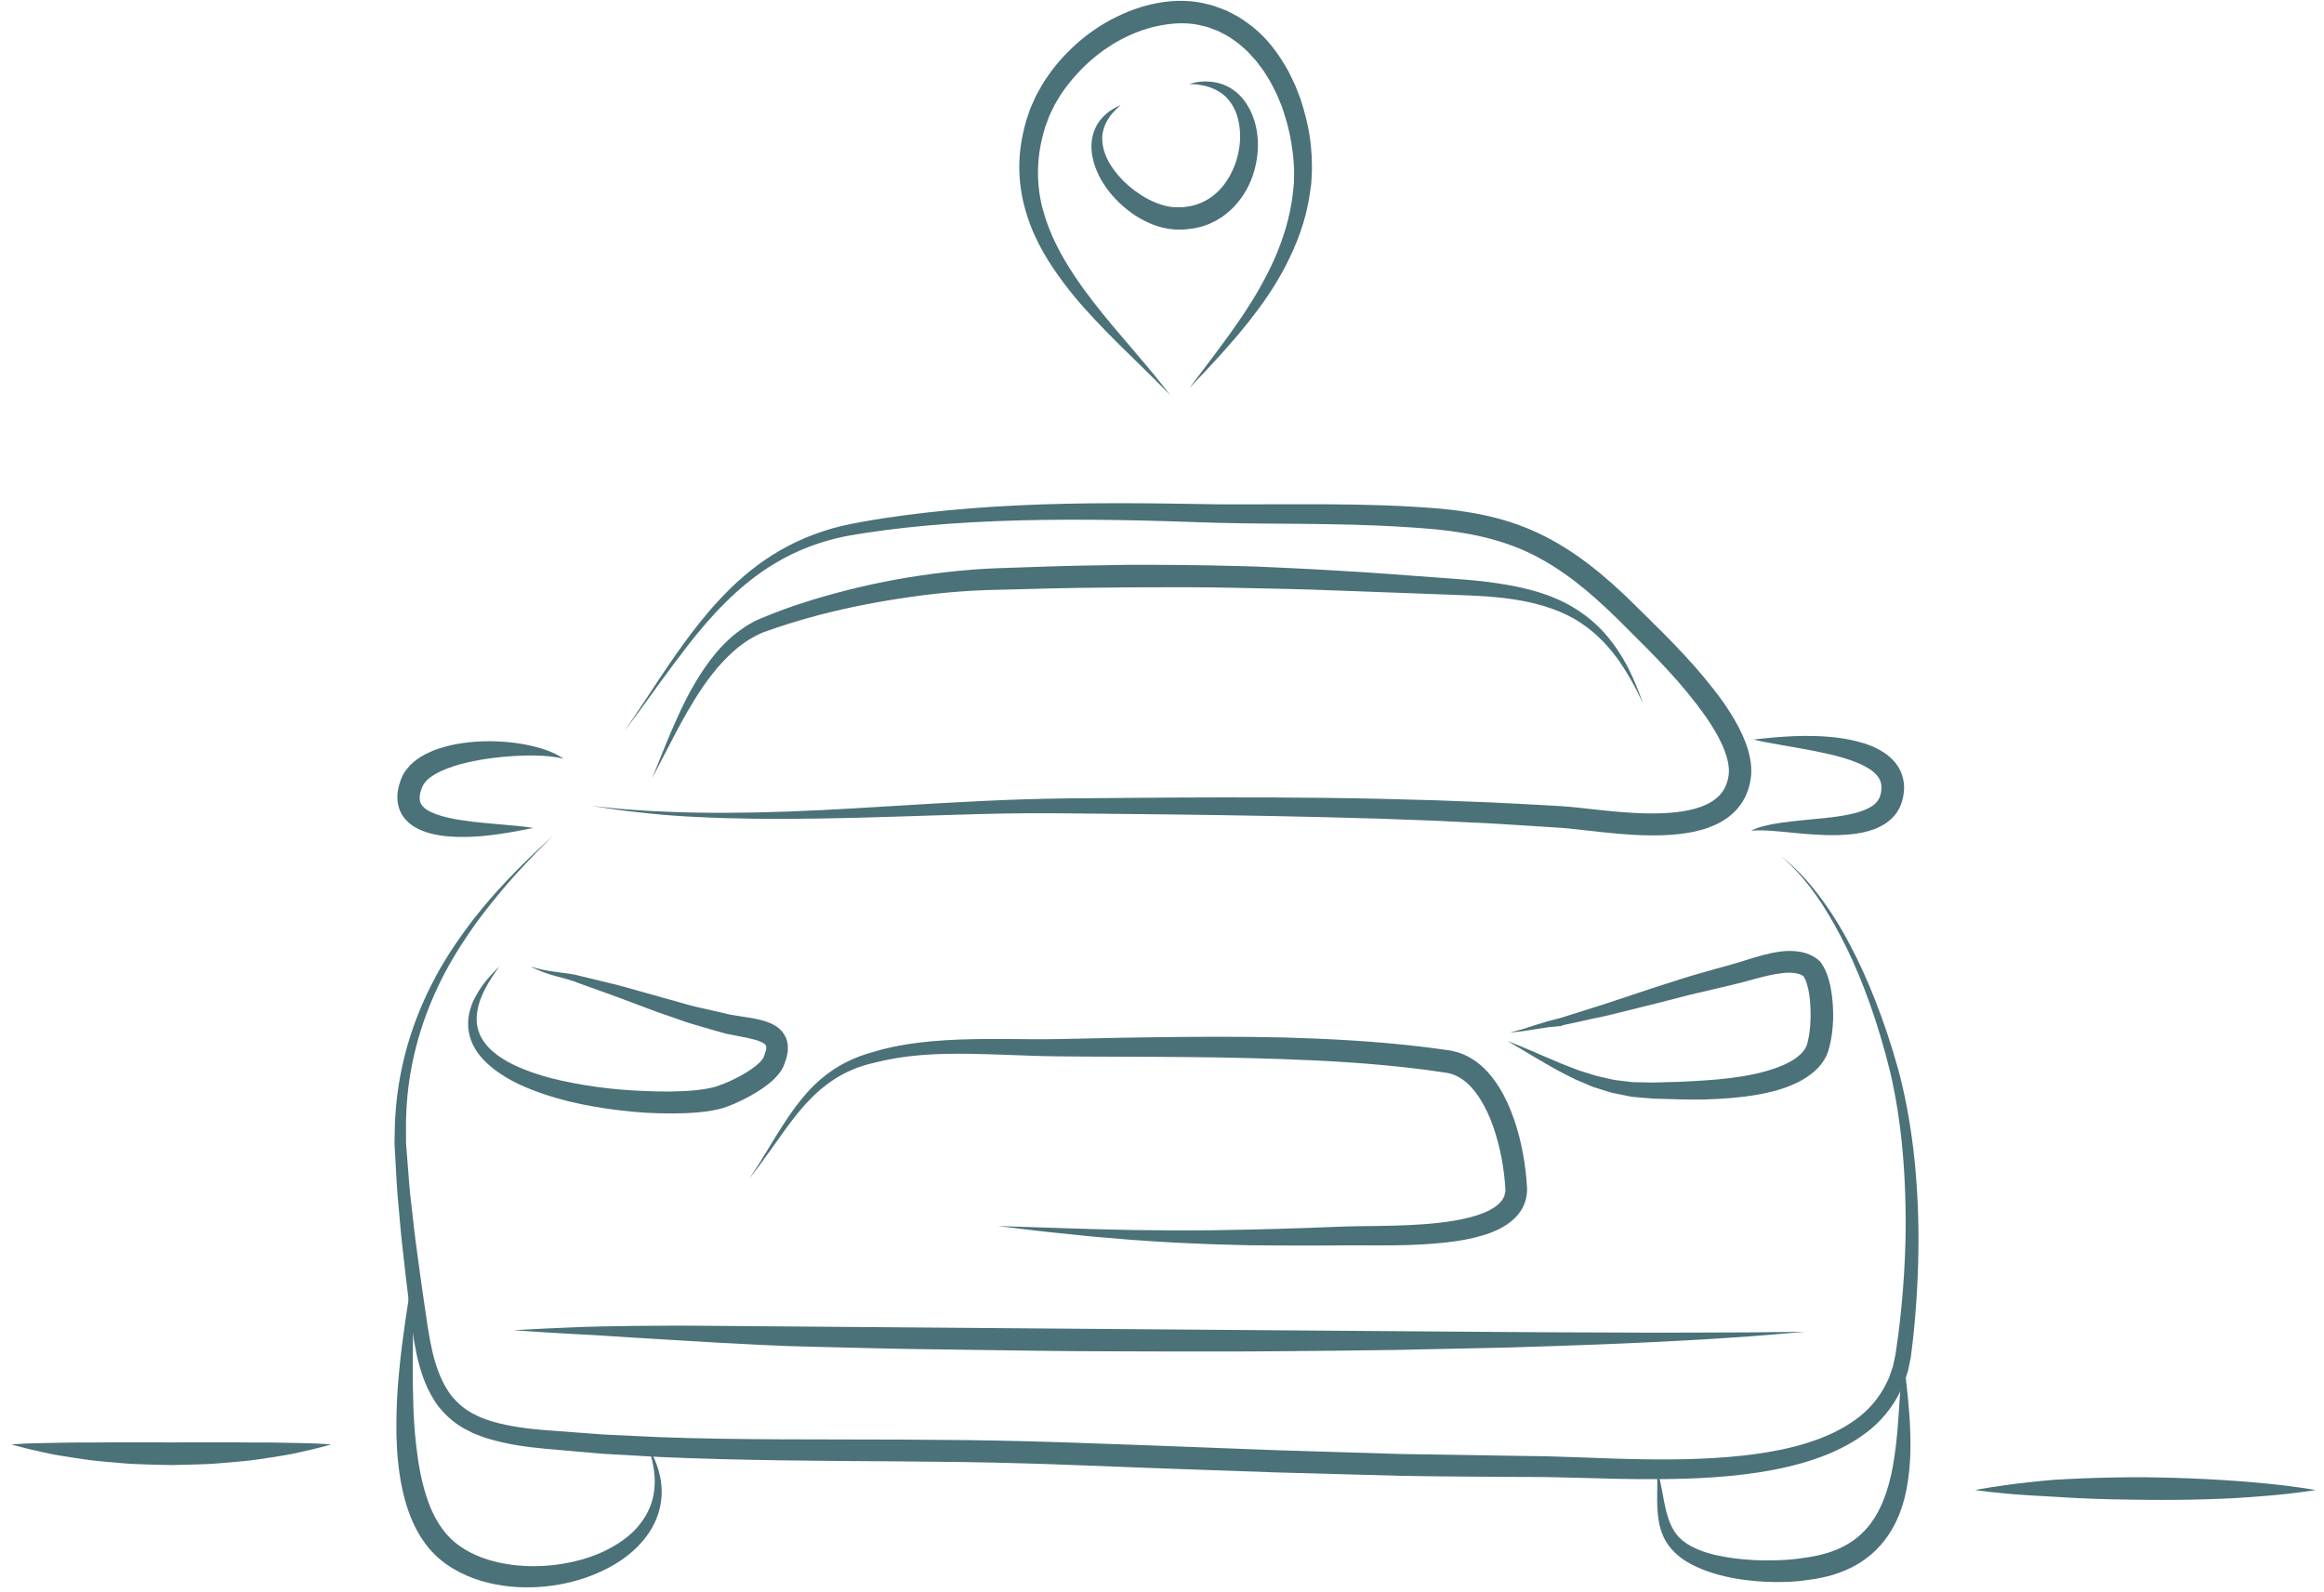 <svg width="181" height="124" viewBox="0 0 181 124" fill="none" xmlns="http://www.w3.org/2000/svg">
<path d="M46.047 62.779C46.047 62.779 46.801 62.858 48.217 63.006C48.926 63.058 49.799 63.129 50.827 63.187C51.857 63.23 53.038 63.289 54.364 63.306C57.015 63.356 60.234 63.294 63.923 63.112C67.613 62.935 71.772 62.624 76.326 62.409C78.602 62.292 80.985 62.222 83.444 62.192C85.898 62.173 88.435 62.154 91.043 62.134C96.261 62.11 101.767 62.101 107.465 62.229C108.89 62.266 110.326 62.305 111.773 62.343C113.22 62.399 114.677 62.455 116.143 62.512C117.609 62.574 119.084 62.666 120.566 62.743L121.676 62.807C122.071 62.833 122.445 62.87 122.821 62.909C123.559 62.99 124.299 63.069 125.041 63.15C126.508 63.298 127.975 63.407 129.411 63.356C130.127 63.33 130.836 63.261 131.508 63.121C132.179 62.982 132.814 62.762 133.33 62.438C133.845 62.111 134.225 61.685 134.434 61.15C134.489 61.018 134.529 60.877 134.567 60.733L134.612 60.511L134.639 60.31L134.65 60.169L134.651 60.072C134.655 60.019 134.648 59.932 134.646 59.862C134.635 59.713 134.617 59.561 134.587 59.407C134.468 58.786 134.209 58.144 133.886 57.522C133.562 56.897 133.174 56.286 132.754 55.692C131.059 53.306 128.945 51.156 126.809 49.047C124.7 46.916 122.516 44.91 120.01 43.541C117.521 42.141 114.703 41.523 111.854 41.241C108.969 40.978 106.103 40.873 103.269 40.832C100.434 40.787 97.634 40.802 94.885 40.731C92.124 40.64 89.477 40.546 86.87 40.51C81.67 40.434 76.756 40.531 72.246 40.937C69.996 41.142 67.829 41.413 65.822 41.782C63.839 42.183 62.022 42.9 60.462 43.823C58.894 44.741 57.583 45.856 56.46 46.972C55.337 48.091 54.403 49.22 53.586 50.26C51.969 52.354 50.771 54.065 49.93 55.21C49.085 56.355 48.634 56.964 48.634 56.964C48.634 56.964 49.057 56.336 49.851 55.155C50.647 53.978 51.746 52.205 53.312 50.053C54.099 48.98 55.004 47.81 56.11 46.633C57.216 45.46 58.524 44.269 60.118 43.263C61.708 42.252 63.574 41.44 65.645 40.951C67.705 40.505 69.867 40.198 72.144 39.933C76.692 39.414 81.648 39.2 86.878 39.202C89.486 39.194 92.196 39.246 94.909 39.288C97.646 39.287 100.442 39.286 103.285 39.285C106.14 39.297 109.06 39.372 112.009 39.611C113.497 39.744 115.003 39.962 116.496 40.346C117.988 40.726 119.457 41.298 120.825 42.05C122.198 42.797 123.471 43.705 124.658 44.691C125.254 45.188 125.84 45.71 126.382 46.219L126.589 46.411L126.811 46.629L127.212 47.022L128.022 47.813C130.186 49.939 132.363 52.12 134.195 54.679C134.647 55.324 135.073 55.996 135.445 56.719C135.815 57.442 136.138 58.216 136.303 59.087C136.345 59.304 136.371 59.529 136.387 59.757C136.391 59.876 136.398 59.978 136.394 60.114L136.387 60.301L136.376 60.443C136.376 60.457 136.366 60.554 136.365 60.553L136.353 60.636L136.328 60.803C136.306 60.915 136.285 61.026 136.259 61.138C136.202 61.36 136.137 61.583 136.046 61.8C135.705 62.68 135.018 63.431 134.253 63.9C133.484 64.377 132.662 64.64 131.86 64.806C131.055 64.971 130.258 65.041 129.472 65.069C127.9 65.118 126.368 64.995 124.867 64.839C124.124 64.756 123.382 64.673 122.642 64.591C122.279 64.551 121.913 64.514 121.568 64.49L120.459 64.42C118.986 64.329 117.522 64.222 116.063 64.146C114.604 64.074 113.154 64.003 111.715 63.933C110.274 63.88 108.843 63.828 107.424 63.776C101.747 63.606 96.252 63.507 91.04 63.445C88.433 63.418 85.897 63.392 83.444 63.367C80.995 63.339 78.637 63.353 76.364 63.416C71.822 63.54 67.649 63.711 63.945 63.764C60.242 63.828 57.01 63.784 54.353 63.648C51.696 63.535 49.618 63.269 48.206 63.102C46.797 62.891 46.047 62.779 46.047 62.779Z" fill="#4B7179"/>
<path d="M50.79 60.625C50.79 60.625 50.919 60.306 51.163 59.709C51.408 59.112 51.743 58.227 52.218 57.118C52.694 56.011 53.278 54.659 54.142 53.192C54.573 52.459 55.077 51.698 55.693 50.947C56.314 50.204 57.057 49.471 57.973 48.868C58.198 48.714 58.44 48.575 58.687 48.443L58.876 48.346L58.97 48.298L59.09 48.247C59.213 48.197 59.336 48.145 59.461 48.094C59.95 47.885 60.475 47.689 61.007 47.487C62.068 47.103 63.177 46.747 64.328 46.419C66.63 45.767 69.096 45.214 71.681 44.836C72.973 44.641 74.294 44.491 75.639 44.385C76.309 44.33 76.993 44.29 77.67 44.265C78.34 44.242 79.014 44.219 79.691 44.197C81.046 44.156 82.407 44.097 83.782 44.071C85.157 44.047 86.538 44.022 87.919 43.998C90.68 43.999 93.44 44.012 96.157 44.092C97.516 44.112 98.862 44.179 100.191 44.242C101.522 44.298 102.833 44.377 104.123 44.453C106.704 44.592 109.192 44.793 111.551 44.964C112.734 45.059 113.866 45.12 114.996 45.235C116.122 45.352 117.204 45.505 118.239 45.726C119.271 45.947 120.256 46.23 121.15 46.616C122.046 46.996 122.849 47.472 123.538 47.997C124.924 49.053 125.806 50.297 126.422 51.339C127.035 52.393 127.387 53.279 127.622 53.881C127.742 54.181 127.819 54.416 127.876 54.573C127.932 54.73 127.961 54.811 127.961 54.811C127.961 54.811 127.924 54.733 127.853 54.583C127.782 54.432 127.682 54.206 127.534 53.919C127.249 53.343 126.8 52.51 126.127 51.528C125.445 50.559 124.497 49.447 123.146 48.544C121.799 47.635 120.042 47.031 118.053 46.718C116.062 46.39 113.852 46.371 111.478 46.275C109.117 46.187 106.626 46.096 104.05 46C101.476 45.897 98.818 45.846 96.119 45.791C93.419 45.731 90.675 45.74 87.933 45.757C86.563 45.771 85.192 45.785 83.827 45.8C82.462 45.815 81.094 45.864 79.741 45.895C79.064 45.912 78.389 45.929 77.719 45.946C77.054 45.956 76.403 45.98 75.749 46.018C74.445 46.092 73.156 46.208 71.892 46.37C69.366 46.697 66.935 47.135 64.665 47.689C63.529 47.964 62.437 48.281 61.389 48.603C60.87 48.77 60.361 48.929 59.853 49.115C59.727 49.16 59.6 49.205 59.475 49.249L59.428 49.266L59.405 49.274C59.372 49.287 59.422 49.265 59.41 49.271L59.326 49.309L59.158 49.385C58.936 49.489 58.717 49.598 58.511 49.725C57.671 50.214 56.959 50.852 56.333 51.51C55.709 52.174 55.177 52.871 54.712 53.553C53.788 54.923 53.095 56.207 52.535 57.269C51.424 59.404 50.79 60.625 50.79 60.625Z" fill="#4B7179"/>
<path d="M136.582 57.611C136.582 57.611 136.681 57.6 136.866 57.579C137.049 57.562 137.319 57.525 137.662 57.496C138.349 57.429 139.331 57.344 140.523 57.33C141.119 57.327 141.768 57.343 142.459 57.401C143.149 57.461 143.882 57.56 144.645 57.756C145.403 57.952 146.209 58.232 146.975 58.8C147.35 59.09 147.719 59.473 147.963 59.96C148.21 60.443 148.323 61.01 148.292 61.525C148.29 61.655 148.264 61.776 148.249 61.902L148.221 62.088L148.177 62.269C148.153 62.406 148.027 62.776 147.898 63.01C147.647 63.496 147.248 63.888 146.837 64.159C146.423 64.431 145.995 64.6 145.581 64.723C145.166 64.849 144.764 64.92 144.371 64.969C143.588 65.066 142.852 65.073 142.165 65.053C141.478 65.032 140.838 64.983 140.252 64.932C139.08 64.823 138.118 64.716 137.44 64.694C137.101 64.683 136.833 64.684 136.649 64.694C136.465 64.709 136.367 64.716 136.367 64.716C136.367 64.716 136.457 64.674 136.626 64.595C136.8 64.529 137.06 64.425 137.402 64.346C138.082 64.164 139.075 64.029 140.246 63.912C140.825 63.855 141.452 63.794 142.115 63.729C142.769 63.661 143.448 63.571 144.111 63.429C144.769 63.29 145.417 63.07 145.87 62.751C146.094 62.589 146.245 62.404 146.352 62.198C146.398 62.087 146.42 62.093 146.474 61.848L146.491 61.777L146.499 61.741L146.503 61.723L146.505 61.715C146.502 61.729 146.516 61.67 146.499 61.744L146.51 61.641C146.516 61.573 146.534 61.501 146.533 61.437C146.561 60.916 146.361 60.526 145.915 60.135C145.685 59.952 145.415 59.782 145.124 59.632C144.825 59.49 144.517 59.356 144.195 59.245C143.554 59.02 142.894 58.846 142.258 58.705C141.622 58.561 141.008 58.444 140.437 58.341C139.294 58.133 138.324 57.976 137.645 57.843C136.966 57.717 136.582 57.611 136.582 57.611Z" fill="#4B7179"/>
<path d="M43.891 59.117C43.891 59.117 43.796 59.094 43.617 59.049C43.439 59.01 43.179 58.967 42.846 58.928C42.181 58.852 41.226 58.826 40.093 58.891C38.963 58.956 37.646 59.103 36.308 59.419C35.64 59.576 34.972 59.788 34.36 60.064C33.758 60.345 33.208 60.718 32.977 61.13C32.94 61.179 32.918 61.231 32.897 61.282L32.879 61.319L32.869 61.338L32.864 61.347C32.868 61.337 32.853 61.377 32.871 61.325L32.868 61.333L32.823 61.471C32.794 61.56 32.758 61.661 32.736 61.74C32.729 61.797 32.718 61.851 32.706 61.907C32.671 62.15 32.677 62.371 32.748 62.536C32.816 62.705 32.953 62.871 33.167 63.03C33.377 63.189 33.665 63.312 33.955 63.426C34.548 63.645 35.204 63.78 35.834 63.879C36.466 63.98 37.08 64.047 37.651 64.103C38.794 64.215 39.767 64.284 40.449 64.358C41.131 64.424 41.52 64.501 41.52 64.501C41.52 64.501 41.136 64.576 40.463 64.707C39.791 64.834 38.83 65.009 37.65 65.123C37.059 65.176 36.414 65.212 35.719 65.199C35.025 65.183 34.281 65.129 33.486 64.915C33.088 64.805 32.677 64.665 32.265 64.406C31.858 64.158 31.437 63.771 31.192 63.242C30.943 62.711 30.904 62.137 30.984 61.622C31.009 61.487 31.036 61.353 31.066 61.22C31.095 61.114 31.124 61.032 31.153 60.937L31.197 60.798L31.213 60.751L31.223 60.727L31.243 60.679L31.284 60.584C31.337 60.457 31.395 60.331 31.469 60.221C31.751 59.76 32.124 59.411 32.504 59.135C32.885 58.863 33.286 58.669 33.679 58.501C34.471 58.18 35.259 57.997 36.018 57.889C37.537 57.672 38.947 57.72 40.136 57.876C41.325 58.039 42.293 58.313 42.936 58.591C43.259 58.719 43.499 58.864 43.66 58.957C43.81 59.062 43.891 59.117 43.891 59.117Z" fill="#4B7179"/>
<path d="M43.029 65.147C43.029 65.147 42.885 65.291 42.607 65.57C42.334 65.853 41.906 66.252 41.389 66.81C40.332 67.902 38.82 69.555 37.135 71.831C36.311 72.981 35.442 74.287 34.644 75.788C33.858 77.294 33.132 78.986 32.592 80.865C32.051 82.742 31.695 84.803 31.631 86.991C31.605 87.537 31.63 88.092 31.623 88.652L31.625 89.054L31.658 89.484C31.68 89.771 31.703 90.061 31.725 90.351C31.815 91.513 31.894 92.706 32.046 93.904C32.178 95.107 32.311 96.334 32.491 97.588C32.656 98.841 32.831 100.117 33.025 101.415C33.12 102.061 33.216 102.711 33.312 103.367C33.367 103.696 33.422 104.025 33.478 104.356C33.544 104.672 33.611 104.99 33.679 105.308C33.981 106.579 34.439 107.818 35.209 108.799C35.617 109.267 36.072 109.693 36.628 110.009C36.755 110.102 36.911 110.159 37.052 110.234C37.2 110.3 37.335 110.388 37.494 110.439C37.805 110.55 38.106 110.682 38.438 110.762C39.735 111.136 41.151 111.311 42.581 111.422C44.044 111.531 45.522 111.641 47.015 111.752C48.5 111.822 50 111.892 51.512 111.963C57.583 112.182 63.874 112.119 70.28 112.15C73.483 112.164 76.716 112.19 79.965 112.278C83.215 112.36 86.455 112.497 89.707 112.604C92.956 112.728 96.204 112.852 99.44 112.976C102.674 113.075 105.895 113.173 109.091 113.271C112.286 113.321 115.455 113.371 118.586 113.421C121.753 113.438 124.851 113.637 127.876 113.68C130.901 113.731 133.872 113.657 136.72 113.275C138.142 113.079 139.531 112.798 140.847 112.377C142.16 111.957 143.401 111.393 144.464 110.632C145.533 109.879 146.37 108.885 146.917 107.763L147.119 107.34C147.176 107.195 147.22 107.045 147.272 106.898L147.423 106.455L147.524 105.997L147.625 105.541L147.692 105.063C147.739 104.735 147.785 104.409 147.832 104.084C148.162 101.513 148.35 98.989 148.406 96.574C148.496 91.741 148.105 87.291 147.204 83.472C146.261 79.648 145.069 76.411 143.831 73.864C143.212 72.591 142.583 71.494 141.993 70.566C141.841 70.337 141.694 70.117 141.554 69.904C141.412 69.694 141.26 69.502 141.123 69.313C140.854 68.931 140.572 68.614 140.331 68.321C139.831 67.751 139.425 67.329 139.126 67.074C138.835 66.809 138.684 66.673 138.684 66.673C138.684 66.673 138.84 66.803 139.142 67.055C139.452 67.299 139.876 67.704 140.402 68.257C141.445 69.371 142.82 71.171 144.137 73.709C145.464 76.237 146.77 79.476 147.84 83.31C148.88 87.17 149.416 91.677 149.418 96.585C149.413 99.042 149.282 101.59 149 104.237C148.961 104.563 148.922 104.891 148.883 105.22L148.82 105.728L148.714 106.249L148.606 106.773L148.442 107.287C148.385 107.458 148.334 107.632 148.27 107.802L148.044 108.3C147.428 109.624 146.447 110.814 145.244 111.689C144.047 112.576 142.685 113.213 141.28 113.688C139.871 114.163 138.41 114.481 136.93 114.709C133.966 115.164 130.924 115.244 127.857 115.229C124.785 115.214 121.692 115.046 118.583 115.059C115.441 115.037 112.258 115.029 109.053 114.969C105.85 114.882 102.622 114.793 99.381 114.705C96.144 114.591 92.893 114.476 89.644 114.362C86.397 114.244 83.14 114.097 79.914 114.005C76.688 113.908 73.468 113.871 70.27 113.847C63.874 113.809 57.563 113.773 51.448 113.507C49.916 113.42 48.397 113.335 46.892 113.25C45.401 113.119 43.923 112.989 42.461 112.861C40.972 112.72 39.493 112.521 38.038 112.079C37.674 111.984 37.318 111.827 36.962 111.69C36.783 111.627 36.614 111.521 36.441 111.438C36.271 111.345 36.092 111.273 35.932 111.157C35.259 110.759 34.678 110.21 34.184 109.614C33.242 108.373 32.769 106.947 32.465 105.587C32.398 105.241 32.331 104.896 32.264 104.553C32.214 104.219 32.163 103.887 32.113 103.556C32.016 102.87 31.946 102.229 31.862 101.571C31.695 100.268 31.548 98.983 31.409 97.719C31.257 96.46 31.149 95.211 31.042 93.989C30.916 92.766 30.863 91.577 30.798 90.412C30.782 90.121 30.766 89.832 30.75 89.544L30.726 89.114C30.723 88.93 30.73 88.813 30.732 88.66C30.749 88.082 30.745 87.511 30.788 86.949C30.923 84.698 31.353 82.585 31.967 80.678C32.58 78.767 33.375 77.063 34.219 75.556C35.077 74.055 35.996 72.762 36.862 71.627C37.307 71.069 37.735 70.546 38.146 70.062C38.572 69.59 38.962 69.141 39.343 68.739C39.727 68.341 40.082 67.972 40.408 67.635C40.743 67.307 41.048 67.01 41.322 66.743C41.863 66.206 42.306 65.825 42.59 65.553C42.88 65.285 43.029 65.147 43.029 65.147Z" fill="#4B7179"/>
<path d="M38.916 75.269C38.51 75.802 38.144 76.357 37.835 76.936C37.527 77.513 37.279 78.121 37.181 78.74C37.069 79.354 37.115 79.974 37.342 80.518C37.448 80.792 37.605 81.045 37.787 81.28C37.964 81.518 38.175 81.735 38.407 81.933C38.865 82.334 39.407 82.656 39.972 82.934C40.539 83.209 41.135 83.443 41.744 83.645C42.964 84.05 44.239 84.314 45.522 84.53C46.806 84.744 48.106 84.882 49.409 84.955C50.711 85.024 52.018 85.068 53.302 84.997C53.941 84.963 54.582 84.903 55.164 84.791C55.293 84.764 55.474 84.725 55.619 84.687L55.793 84.634L56 84.562C56.282 84.465 56.57 84.348 56.852 84.219C57.416 83.963 57.972 83.666 58.466 83.328C58.705 83.158 58.95 82.982 59.13 82.798C59.312 82.624 59.463 82.416 59.482 82.343L59.483 82.337L59.51 82.264C59.606 82.004 59.699 81.721 59.678 81.585C59.681 81.545 59.664 81.532 59.669 81.501C59.669 81.473 59.647 81.468 59.65 81.443C59.643 81.423 59.615 81.407 59.607 81.381C59.584 81.356 59.544 81.332 59.517 81.302C59.358 81.186 59.07 81.075 58.764 80.989C58.456 80.9 58.107 80.834 57.757 80.764C57.402 80.697 57.037 80.63 56.664 80.551L56.594 80.537L56.52 80.519L56.487 80.51L56.355 80.474L56.091 80.4L55.563 80.251L54.509 79.945C54.157 79.837 53.806 79.751 53.455 79.626L51.349 78.894C50.644 78.646 49.974 78.381 49.286 78.125C47.917 77.598 46.548 77.129 45.174 76.626L45.151 76.619C44.998 76.563 44.848 76.5 44.692 76.444C44.532 76.394 44.375 76.34 44.212 76.293L43.221 76.023C43.054 75.974 42.888 75.933 42.723 75.875C42.559 75.817 42.393 75.768 42.232 75.703C42.071 75.636 41.91 75.575 41.753 75.502L41.292 75.268L41.781 75.426C41.946 75.472 42.114 75.507 42.278 75.547C42.444 75.585 42.614 75.607 42.78 75.638C42.948 75.666 43.118 75.686 43.286 75.713L44.309 75.852C44.481 75.877 44.655 75.912 44.829 75.942C45.002 75.979 45.176 76.026 45.351 76.072L45.328 76.064L47.474 76.584C47.831 76.671 48.194 76.752 48.545 76.856L49.603 77.155L53.794 78.329C54.138 78.429 54.504 78.495 54.858 78.58L55.929 78.822L56.463 78.947L56.73 79.011L56.864 79.043L56.897 79.051L56.913 79.055L56.918 79.055C56.955 79.064 56.872 79.045 56.882 79.047L56.89 79.049L56.955 79.06L58.023 79.227C58.393 79.287 58.766 79.341 59.166 79.439C59.563 79.542 59.984 79.654 60.438 79.942C60.552 80.027 60.666 80.107 60.773 80.208C60.877 80.325 60.986 80.437 61.069 80.574C61.144 80.716 61.233 80.865 61.272 81.016C61.308 81.164 61.353 81.327 61.36 81.469C61.363 81.61 61.361 81.751 61.355 81.891C61.336 82.017 61.312 82.138 61.287 82.261C61.24 82.509 61.15 82.698 61.079 82.918L61.107 82.84C60.918 83.406 60.615 83.715 60.335 84.013C60.049 84.306 59.751 84.523 59.451 84.743C58.849 85.163 58.228 85.502 57.584 85.806C57.262 85.958 56.933 86.096 56.587 86.221L56.322 86.31L56.016 86.397C55.838 86.44 55.693 86.469 55.495 86.508C54.766 86.639 54.076 86.689 53.384 86.719C52.004 86.77 50.642 86.733 49.286 86.607C47.93 86.48 46.582 86.287 45.245 86.013C43.909 85.737 42.589 85.357 41.303 84.848C40.663 84.59 40.027 84.303 39.426 83.937C38.825 83.575 38.242 83.16 37.736 82.638C37.23 82.128 36.8 81.49 36.6 80.768C36.39 80.051 36.427 79.286 36.63 78.61C36.829 77.927 37.182 77.324 37.575 76.773C37.972 76.223 38.436 75.731 38.916 75.269Z" fill="#4B7179"/>
<path d="M117.397 81.084C118.021 81.342 118.648 81.59 119.268 81.858C119.886 82.129 120.506 82.398 121.125 82.653C121.737 82.93 122.365 83.149 122.983 83.393L123.928 83.687C124.086 83.733 124.24 83.791 124.399 83.83L124.877 83.939C125.196 84.006 125.51 84.095 125.831 84.144L126.798 84.26C126.959 84.275 127.117 84.311 127.28 84.308L127.766 84.313L128.735 84.334C130.087 84.303 131.417 84.27 132.738 84.169C134.057 84.084 135.369 83.942 136.627 83.674C137.255 83.541 137.866 83.365 138.442 83.152C139.018 82.941 139.558 82.674 139.985 82.335C140.421 82.008 140.722 81.585 140.79 81.154C140.932 80.612 140.995 79.982 141.01 79.362C141.027 78.74 141.001 78.11 140.913 77.508L140.835 77.066C140.797 76.928 140.77 76.78 140.726 76.65C140.648 76.383 140.536 76.153 140.44 76.008L140.537 76.114C140.375 75.966 140.148 75.863 139.844 75.813C139.543 75.764 139.191 75.76 138.819 75.809C138.073 75.887 137.284 76.093 136.477 76.315C136.071 76.425 135.662 76.543 135.219 76.646L133.993 76.94C133.582 77.04 133.171 77.138 132.758 77.23C132.348 77.327 131.93 77.413 131.525 77.518L129.086 78.147L126.623 78.759L125.389 79.063C124.981 79.171 124.559 79.247 124.144 79.334L121.647 79.885L121.629 79.927H121.626L120.629 80.016L119.627 80.172L118.615 80.329L117.597 80.442L118.581 80.172L119.554 79.862L120.535 79.56L121.541 79.302L121.52 79.306L123.933 78.546C124.333 78.414 124.737 78.303 125.137 78.165L126.338 77.764L128.747 76.965L131.179 76.185C131.584 76.054 131.991 75.945 132.396 75.825C132.802 75.706 133.209 75.591 133.616 75.479L134.844 75.138C135.222 75.037 135.621 74.907 136.026 74.781C136.839 74.529 137.682 74.265 138.617 74.135C139.081 74.071 139.584 74.055 140.117 74.134C140.644 74.213 141.237 74.428 141.704 74.856L141.763 74.909L141.8 74.961C142.094 75.365 142.254 75.758 142.375 76.133C142.439 76.323 142.477 76.505 142.528 76.692L142.632 77.242C142.745 77.97 142.787 78.689 142.769 79.411C142.74 80.134 142.669 80.852 142.465 81.61C142.256 82.512 141.674 83.21 141.036 83.685C140.398 84.174 139.707 84.491 139.019 84.737C138.329 84.982 137.632 85.142 136.94 85.268C135.554 85.512 134.175 85.61 132.806 85.65C131.437 85.675 130.073 85.629 128.733 85.583L127.685 85.496L127.163 85.448C126.989 85.436 126.818 85.385 126.647 85.355L125.62 85.146C125.281 85.066 124.952 84.945 124.62 84.846L124.124 84.691C123.96 84.635 123.804 84.562 123.644 84.496L122.695 84.09C122.088 83.775 121.468 83.487 120.884 83.144C119.703 82.479 118.561 81.773 117.397 81.084Z" fill="#4B7179"/>
<path d="M58.334 91.851C58.334 91.851 58.586 91.489 59.029 90.793C59.479 90.101 60.081 89.053 60.913 87.749C61.332 87.098 61.81 86.382 62.404 85.648C62.998 84.916 63.721 84.168 64.626 83.522C65.528 82.874 66.613 82.346 67.814 82.007C68.104 81.925 68.398 81.84 68.695 81.755C68.998 81.675 69.32 81.611 69.638 81.536C69.955 81.478 70.277 81.419 70.602 81.359C70.928 81.314 71.258 81.267 71.591 81.221C74.264 80.895 77.166 80.925 80.184 80.956C81.692 80.973 83.229 80.934 84.826 80.897C86.415 80.86 88.04 80.825 89.695 80.807C93.002 80.762 96.427 80.742 99.911 80.819C103.395 80.92 106.94 81.1 110.479 81.514C110.922 81.561 111.364 81.616 111.806 81.68L112.468 81.77L112.799 81.815L112.882 81.827L113.002 81.849L113.164 81.882C114.277 82.12 115.175 82.758 115.852 83.498C116.529 84.241 117.019 85.076 117.411 85.926C117.799 86.778 118.091 87.651 118.318 88.53C118.544 89.409 118.707 90.296 118.812 91.184C118.865 91.629 118.907 92.073 118.929 92.519L118.932 92.561C118.932 92.608 118.934 92.514 118.934 92.678L118.931 92.757C118.928 92.811 118.928 92.856 118.918 92.948C118.904 93.117 118.877 93.257 118.844 93.398C118.776 93.683 118.66 93.961 118.513 94.211C118.216 94.714 117.803 95.094 117.383 95.379C116.961 95.665 116.523 95.87 116.089 96.036C115.218 96.362 114.354 96.543 113.503 96.676C110.102 97.17 106.879 96.972 103.881 97.025C102.366 97.029 100.895 97.042 99.463 97.025C98.748 97.02 98.046 97.014 97.356 97.009C96.666 96.991 95.99 96.973 95.327 96.956C94.002 96.93 92.733 96.852 91.525 96.804C90.319 96.743 89.176 96.659 88.102 96.585C87.03 96.495 86.026 96.41 85.099 96.332C84.173 96.237 83.322 96.15 82.554 96.072C81.018 95.921 79.815 95.76 78.994 95.664C78.173 95.565 77.735 95.511 77.735 95.511C77.735 95.511 79.498 95.57 82.582 95.671C83.352 95.695 84.205 95.722 85.134 95.75C86.062 95.772 87.065 95.796 88.138 95.821C89.21 95.831 90.35 95.842 91.552 95.853C92.754 95.843 94.017 95.86 95.335 95.824C97.973 95.785 100.82 95.704 103.852 95.582C104.603 95.551 105.386 95.524 106.165 95.52C106.943 95.512 107.725 95.504 108.511 95.483C110.082 95.439 111.684 95.356 113.248 95.095C114.026 94.963 114.798 94.783 115.496 94.509C116.19 94.24 116.805 93.841 117.064 93.371C117.13 93.254 117.178 93.134 117.207 93.004C117.22 92.938 117.233 92.868 117.236 92.824C117.241 92.81 117.243 92.749 117.245 92.695L117.247 92.615C117.249 92.753 117.246 92.632 117.246 92.652L117.243 92.614C117.221 92.207 117.18 91.799 117.129 91.39C117.027 90.574 116.871 89.759 116.661 88.962C116.24 87.38 115.594 85.798 114.571 84.68C114.068 84.13 113.441 83.734 112.822 83.606L112.66 83.574L112.619 83.567C112.571 83.558 112.64 83.569 112.618 83.566L112.537 83.555L112.214 83.509L111.568 83.417C111.138 83.352 110.706 83.296 110.272 83.248C106.811 82.824 103.31 82.625 99.86 82.506C96.408 82.385 93.002 82.338 89.702 82.33C88.05 82.323 86.427 82.317 84.837 82.311C83.254 82.303 81.679 82.299 80.159 82.239C77.125 82.137 74.286 81.98 71.692 82.2C71.37 82.232 71.051 82.264 70.735 82.296C70.421 82.341 70.111 82.385 69.805 82.43C69.505 82.487 69.211 82.536 68.913 82.598C68.613 82.668 68.316 82.737 68.023 82.806C66.889 83.065 65.866 83.501 64.994 84.064C63.246 85.2 62.102 86.715 61.194 87.94C60.297 89.187 59.6 90.184 59.105 90.845C58.611 91.509 58.334 91.851 58.334 91.851Z" fill="#4B7179"/>
<path d="M32.134 99.173C32.134 99.173 32.184 99.896 32.185 101.162C32.193 102.428 32.157 104.234 32.144 106.384C32.144 107.459 32.158 108.621 32.204 109.84C32.254 111.059 32.358 112.339 32.546 113.632C32.736 114.925 33.036 116.235 33.528 117.449C34.039 118.655 34.754 119.718 35.797 120.433C36.828 121.172 38.106 121.612 39.402 121.834C40.703 122.053 42.035 122.06 43.301 121.898C44.567 121.736 45.775 121.414 46.84 120.943C47.897 120.461 48.828 119.851 49.51 119.119C50.192 118.389 50.633 117.559 50.831 116.759C51.029 115.957 51.022 115.206 50.941 114.597C50.86 113.986 50.73 113.508 50.632 113.186C50.526 112.864 50.469 112.693 50.469 112.693C50.469 112.693 50.559 112.851 50.726 113.147C50.876 113.452 51.107 113.902 51.284 114.525C51.464 115.144 51.61 115.947 51.493 116.879C51.391 117.806 51.001 118.849 50.283 119.769C49.578 120.7 48.58 121.504 47.42 122.121C46.26 122.736 44.944 123.198 43.537 123.44C42.835 123.568 42.111 123.638 41.374 123.654C40.637 123.673 39.886 123.633 39.135 123.519C37.636 123.302 36.106 122.8 34.777 121.867C34.449 121.632 34.132 121.374 33.843 121.083C33.7 120.948 33.547 120.77 33.408 120.615L33.24 120.404L33.197 120.352C33.16 120.306 33.162 120.304 33.142 120.278L33.055 120.155C32.578 119.503 32.225 118.794 31.944 118.083C31.397 116.654 31.136 115.207 30.998 113.823C30.855 112.436 30.856 111.102 30.892 109.846C30.921 108.59 31.026 107.412 31.137 106.33C31.242 105.248 31.378 104.261 31.501 103.39C31.618 102.517 31.743 101.76 31.837 101.136C32.026 99.887 32.134 99.173 32.134 99.173Z" fill="#4B7179"/>
<path d="M129.038 114.463C129.038 114.463 129.091 114.599 129.167 114.866C129.24 115.132 129.338 115.528 129.428 116.033C129.524 116.537 129.625 117.151 129.791 117.815C129.968 118.473 130.238 119.188 130.745 119.735C130.871 119.872 131.017 119.996 131.169 120.109C131.37 120.262 131.493 120.331 131.69 120.439C132.053 120.645 132.469 120.813 132.912 120.951C133.801 121.226 134.8 121.389 135.841 121.481C136.883 121.574 137.976 121.586 139.067 121.519C139.34 121.502 139.612 121.475 139.881 121.444C140.016 121.43 140.149 121.412 140.282 121.393L140.714 121.328C141.019 121.285 141.238 121.247 141.511 121.188C141.773 121.133 142.029 121.063 142.283 120.991C143.292 120.686 144.214 120.2 144.945 119.516C145.683 118.838 146.226 117.97 146.618 117.043C147.004 116.112 147.264 115.134 147.43 114.181C147.593 113.227 147.706 112.303 147.779 111.442C147.92 109.72 147.99 108.258 148.071 107.238C148.146 106.216 148.223 105.633 148.223 105.633C148.223 105.633 148.292 106.214 148.413 107.231C148.469 107.739 148.547 108.355 148.609 109.066C148.673 109.777 148.747 110.581 148.772 111.466C148.802 112.351 148.814 113.32 148.715 114.35C148.618 115.378 148.455 116.484 148.06 117.595C147.676 118.703 147.048 119.828 146.122 120.739C145.661 121.194 145.135 121.588 144.572 121.913C144.005 122.231 143.405 122.482 142.796 122.671C142.492 122.763 142.184 122.845 141.876 122.905C141.579 122.97 141.224 123.026 140.955 123.06L140.525 123.121C140.371 123.141 140.218 123.16 140.065 123.175C139.76 123.203 139.457 123.222 139.157 123.233C137.957 123.281 136.785 123.211 135.657 123.049C134.529 122.885 133.445 122.617 132.452 122.201C131.956 121.994 131.481 121.754 131.049 121.453C130.847 121.312 130.596 121.104 130.454 120.96C130.262 120.777 130.091 120.584 129.944 120.379C129.349 119.551 129.186 118.659 129.116 117.934C129.044 117.199 129.069 116.575 129.072 116.064C129.075 115.555 129.08 115.155 129.065 114.883C129.047 114.609 129.038 114.463 129.038 114.463Z" fill="#4B7179"/>
<path d="M153.828 116.078C153.828 116.078 154.24 115.992 154.962 115.878C155.685 115.763 156.717 115.612 157.957 115.48C158.577 115.414 159.247 115.333 159.96 115.282C160.673 115.239 161.426 115.199 162.206 115.169C163.763 115.11 165.431 115.073 167.092 115.082C167.921 115.096 168.75 115.107 169.565 115.135C170.381 115.157 171.184 115.194 171.961 115.234C172.737 115.273 173.488 115.326 174.199 115.374C174.91 115.422 175.582 115.485 176.203 115.544C177.444 115.656 178.479 115.791 179.203 115.895C179.928 115.998 180.342 116.078 180.342 116.078C180.342 116.078 179.928 116.152 179.203 116.245C178.477 116.339 177.441 116.46 176.196 116.555C175.574 116.606 174.899 116.659 174.186 116.699C173.473 116.74 172.722 116.77 171.945 116.794C171.168 116.817 170.365 116.838 169.55 116.842C168.734 116.853 167.906 116.846 167.077 116.841C166.252 116.829 165.426 116.817 164.613 116.804C163.801 116.788 163.002 116.76 162.228 116.725C161.454 116.692 160.705 116.648 159.994 116.601C159.282 116.565 158.606 116.528 157.984 116.486C156.739 116.411 155.7 116.307 154.972 116.226C154.244 116.144 153.828 116.078 153.828 116.078Z" fill="#4B7179"/>
<path d="M0.888 112.525C0.888 112.525 1.283 112.488 1.972 112.459C2.316 112.447 2.735 112.426 3.212 112.423C3.691 112.418 4.231 112.407 4.815 112.391C5.399 112.379 6.03 112.373 6.695 112.375C7.359 112.387 8.065 112.356 8.791 112.363C9.518 112.359 10.267 112.378 11.028 112.365C11.79 112.356 12.563 112.365 13.336 112.371C14.11 112.365 14.883 112.355 15.644 112.364C16.406 112.375 17.156 112.359 17.882 112.361C18.608 112.354 19.313 112.385 19.979 112.373C20.646 112.37 21.278 112.376 21.864 112.388C22.449 112.405 22.986 112.415 23.463 112.421C23.939 112.425 24.356 112.445 24.7 112.458C25.389 112.487 25.785 112.525 25.785 112.525C25.785 112.525 25.407 112.64 24.737 112.807C24.402 112.888 23.996 112.993 23.526 113.092C23.291 113.144 23.042 113.199 22.778 113.257C22.515 113.312 22.236 113.353 21.945 113.405C21.364 113.502 20.732 113.6 20.063 113.695C19.394 113.798 18.683 113.85 17.95 113.92C17.215 113.982 16.456 114.056 15.682 114.071C14.909 114.102 14.123 114.115 13.336 114.131C12.55 114.115 11.764 114.101 10.991 114.07C10.217 114.053 9.458 113.981 8.723 113.918C7.989 113.848 7.281 113.795 6.609 113.692C5.938 113.597 5.305 113.499 4.723 113.402C4.139 113.312 3.612 113.196 3.145 113.09C2.678 112.992 2.272 112.887 1.937 112.806C1.268 112.64 0.888 112.525 0.888 112.525Z" fill="#4B7179"/>
<path d="M91.148 30.799C91.148 30.799 90.939 30.582 90.547 30.176C90.155 29.772 89.562 29.196 88.814 28.457C88.066 27.718 87.14 26.837 86.116 25.781C85.092 24.725 83.945 23.511 82.843 22.041C81.743 20.579 80.645 18.855 79.987 16.781C79.657 15.748 79.442 14.635 79.396 13.483C79.343 12.331 79.481 11.147 79.769 9.991L79.881 9.557L79.909 9.448L79.952 9.316L80.02 9.115L80.156 8.711C80.2 8.577 80.244 8.442 80.315 8.293C80.444 8.004 80.571 7.707 80.708 7.422C80.858 7.153 81.008 6.883 81.159 6.613C81.801 5.556 82.594 4.582 83.508 3.722C84.416 2.856 85.449 2.104 86.58 1.507C87.707 0.908 88.932 0.454 90.22 0.222C91.499 -0.001 92.87 -0.007 94.132 0.35C94.408 0.395 94.754 0.536 95.077 0.655L95.564 0.841C95.715 0.913 95.856 0.995 96.002 1.071C96.597 1.361 97.124 1.754 97.634 2.152C98.644 2.971 99.423 3.992 100.054 5.05C100.384 5.574 100.631 6.133 100.888 6.68C100.997 6.961 101.106 7.241 101.215 7.52C101.328 7.797 101.398 8.086 101.49 8.367C101.821 9.5 102.061 10.64 102.129 11.774C102.16 12.055 102.167 12.337 102.169 12.618C102.169 12.899 102.193 13.176 102.169 13.455C102.155 13.732 102.14 14.008 102.126 14.282C102.088 14.553 102.05 14.822 102.012 15.09C101.711 17.232 100.95 19.132 100.1 20.762C99.248 22.4 98.268 23.768 97.357 24.929C96.447 26.094 95.588 27.047 94.883 27.83C94.178 28.613 93.6 29.207 93.215 29.619C92.827 30.028 92.62 30.247 92.62 30.247C92.62 30.247 93.345 29.287 94.613 27.607C95.242 26.766 95.998 25.739 96.811 24.535C97.616 23.326 98.463 21.924 99.191 20.32C99.905 18.715 100.505 16.895 100.707 14.93C100.731 14.685 100.756 14.439 100.78 14.191C100.783 13.942 100.785 13.692 100.787 13.44C100.799 13.188 100.765 12.934 100.754 12.679C100.742 12.424 100.725 12.168 100.684 11.912C100.571 10.884 100.342 9.846 100.01 8.829C99.919 8.578 99.852 8.316 99.742 8.07C99.638 7.823 99.534 7.574 99.429 7.325C99.186 6.844 98.955 6.351 98.653 5.902L98.439 5.556C98.364 5.444 98.278 5.34 98.198 5.231C98.029 5.021 97.887 4.785 97.696 4.595L97.152 3.997L96.552 3.462C96.126 3.141 95.695 2.82 95.212 2.593C95.095 2.532 94.977 2.465 94.86 2.408L94.508 2.28C94.269 2.196 94.067 2.089 93.749 2.036C92.7 1.741 91.6 1.764 90.519 1.955C89.438 2.141 88.379 2.52 87.39 3.034C87.148 3.173 86.894 3.29 86.661 3.445L85.96 3.904L85.296 4.414C85.075 4.583 84.878 4.782 84.668 4.963C83.859 5.722 83.139 6.565 82.549 7.473C82.412 7.705 82.275 7.936 82.138 8.167C82.026 8.397 81.914 8.628 81.803 8.856C81.744 8.963 81.695 9.097 81.647 9.233L81.5 9.634L81.427 9.833L81.408 9.883L81.399 9.908C81.394 9.923 81.412 9.869 81.401 9.903L81.374 9.999L81.265 10.382C80.694 12.424 80.714 14.517 81.242 16.408C81.765 18.303 82.689 19.988 83.664 21.46C84.648 22.931 85.681 24.211 86.613 25.332C87.561 26.447 88.388 27.42 89.069 28.221C89.754 29.021 90.268 29.671 90.619 30.114C90.964 30.56 91.148 30.799 91.148 30.799Z" fill="#4B7179"/>
<path d="M87.284 8.188C87.284 8.188 87.197 8.267 87.035 8.414C86.949 8.483 86.856 8.581 86.754 8.695C86.646 8.803 86.539 8.943 86.421 9.097C86.196 9.413 85.981 9.829 85.888 10.323C85.79 10.817 85.858 11.386 86.058 11.965C86.272 12.543 86.633 13.131 87.109 13.678C87.578 14.228 88.166 14.74 88.825 15.166C89.48 15.596 90.225 15.926 90.967 16.081L91.244 16.124L91.517 16.145L92.153 16.14C92.329 16.108 92.496 16.103 92.68 16.065C92.863 16.013 93.057 15.992 93.231 15.915C93.953 15.68 94.597 15.241 95.105 14.658C95.367 14.375 95.576 14.043 95.778 13.712C95.958 13.367 96.125 13.016 96.242 12.649C96.486 11.92 96.606 11.163 96.581 10.454C96.56 9.746 96.42 9.082 96.161 8.528C95.899 7.977 95.525 7.539 95.107 7.244C94.685 6.958 94.247 6.788 93.867 6.691C93.487 6.612 93.171 6.559 92.955 6.557C92.736 6.542 92.62 6.534 92.62 6.534C92.62 6.534 92.733 6.507 92.947 6.456C93.162 6.402 93.484 6.35 93.909 6.344C94.33 6.35 94.864 6.405 95.437 6.657C96.007 6.904 96.6 7.363 97.032 8.015C97.474 8.659 97.778 9.464 97.902 10.336C98.031 11.209 97.98 12.148 97.743 13.082C97.51 14.016 97.082 14.956 96.407 15.762C96.081 16.172 95.682 16.537 95.243 16.852C95.013 16.996 94.793 17.157 94.543 17.268L94.174 17.445L93.789 17.584C93.534 17.685 93.264 17.724 93.001 17.787C92.732 17.838 92.436 17.856 92.155 17.884L91.81 17.882L91.638 17.879L91.552 17.877L91.465 17.875L91.413 17.869C91.276 17.855 91.138 17.843 91.003 17.823L90.606 17.747C90.087 17.626 89.607 17.436 89.161 17.211C88.713 16.988 88.301 16.728 87.925 16.437C87.169 15.863 86.54 15.192 86.055 14.473C85.564 13.76 85.234 12.982 85.085 12.223C85.014 11.842 84.985 11.467 85.015 11.111C85.051 10.755 85.124 10.423 85.246 10.132C85.475 9.542 85.848 9.138 86.166 8.861C86.33 8.725 86.477 8.609 86.623 8.529C86.762 8.442 86.879 8.373 86.979 8.331C87.177 8.238 87.284 8.188 87.284 8.188Z" fill="#4B7179"/>
<path d="M39.991 103.628C39.991 103.628 40.384 103.606 41.121 103.567C41.858 103.523 42.939 103.475 44.315 103.417C45.69 103.35 47.361 103.316 49.283 103.293C51.205 103.272 53.367 103.26 55.726 103.29C65.151 103.364 77.718 103.464 90.284 103.563C96.569 103.611 102.854 103.659 108.745 103.703C111.691 103.724 114.539 103.745 117.239 103.765C119.939 103.777 122.493 103.809 124.85 103.803C126.029 103.808 127.158 103.813 128.232 103.817C129.306 103.816 130.325 103.815 131.283 103.814C133.198 103.807 134.868 103.801 136.243 103.796C138.995 103.767 140.567 103.749 140.567 103.749C140.567 103.749 140.175 103.783 139.441 103.846C138.706 103.904 137.629 104.013 136.256 104.108C134.882 104.191 133.214 104.328 131.3 104.419C129.385 104.519 127.225 104.636 124.867 104.723C122.509 104.82 119.955 104.898 117.252 104.982C114.55 105.04 111.7 105.1 108.752 105.163C105.803 105.215 102.757 105.235 99.661 105.263C96.565 105.296 93.42 105.286 90.276 105.282C87.131 105.267 83.986 105.275 80.891 105.229C77.795 105.187 74.749 105.145 71.801 105.104C68.854 105.063 66.001 104.98 63.302 104.914C60.596 104.866 58.041 104.703 55.684 104.585C53.332 104.444 51.175 104.315 49.264 104.2C48.308 104.138 47.414 104.08 46.587 104.027C45.759 103.982 44.998 103.941 44.311 103.903C42.937 103.824 41.856 103.76 41.12 103.705C40.383 103.655 39.991 103.628 39.991 103.628Z" fill="#4B7179"/>
</svg>
